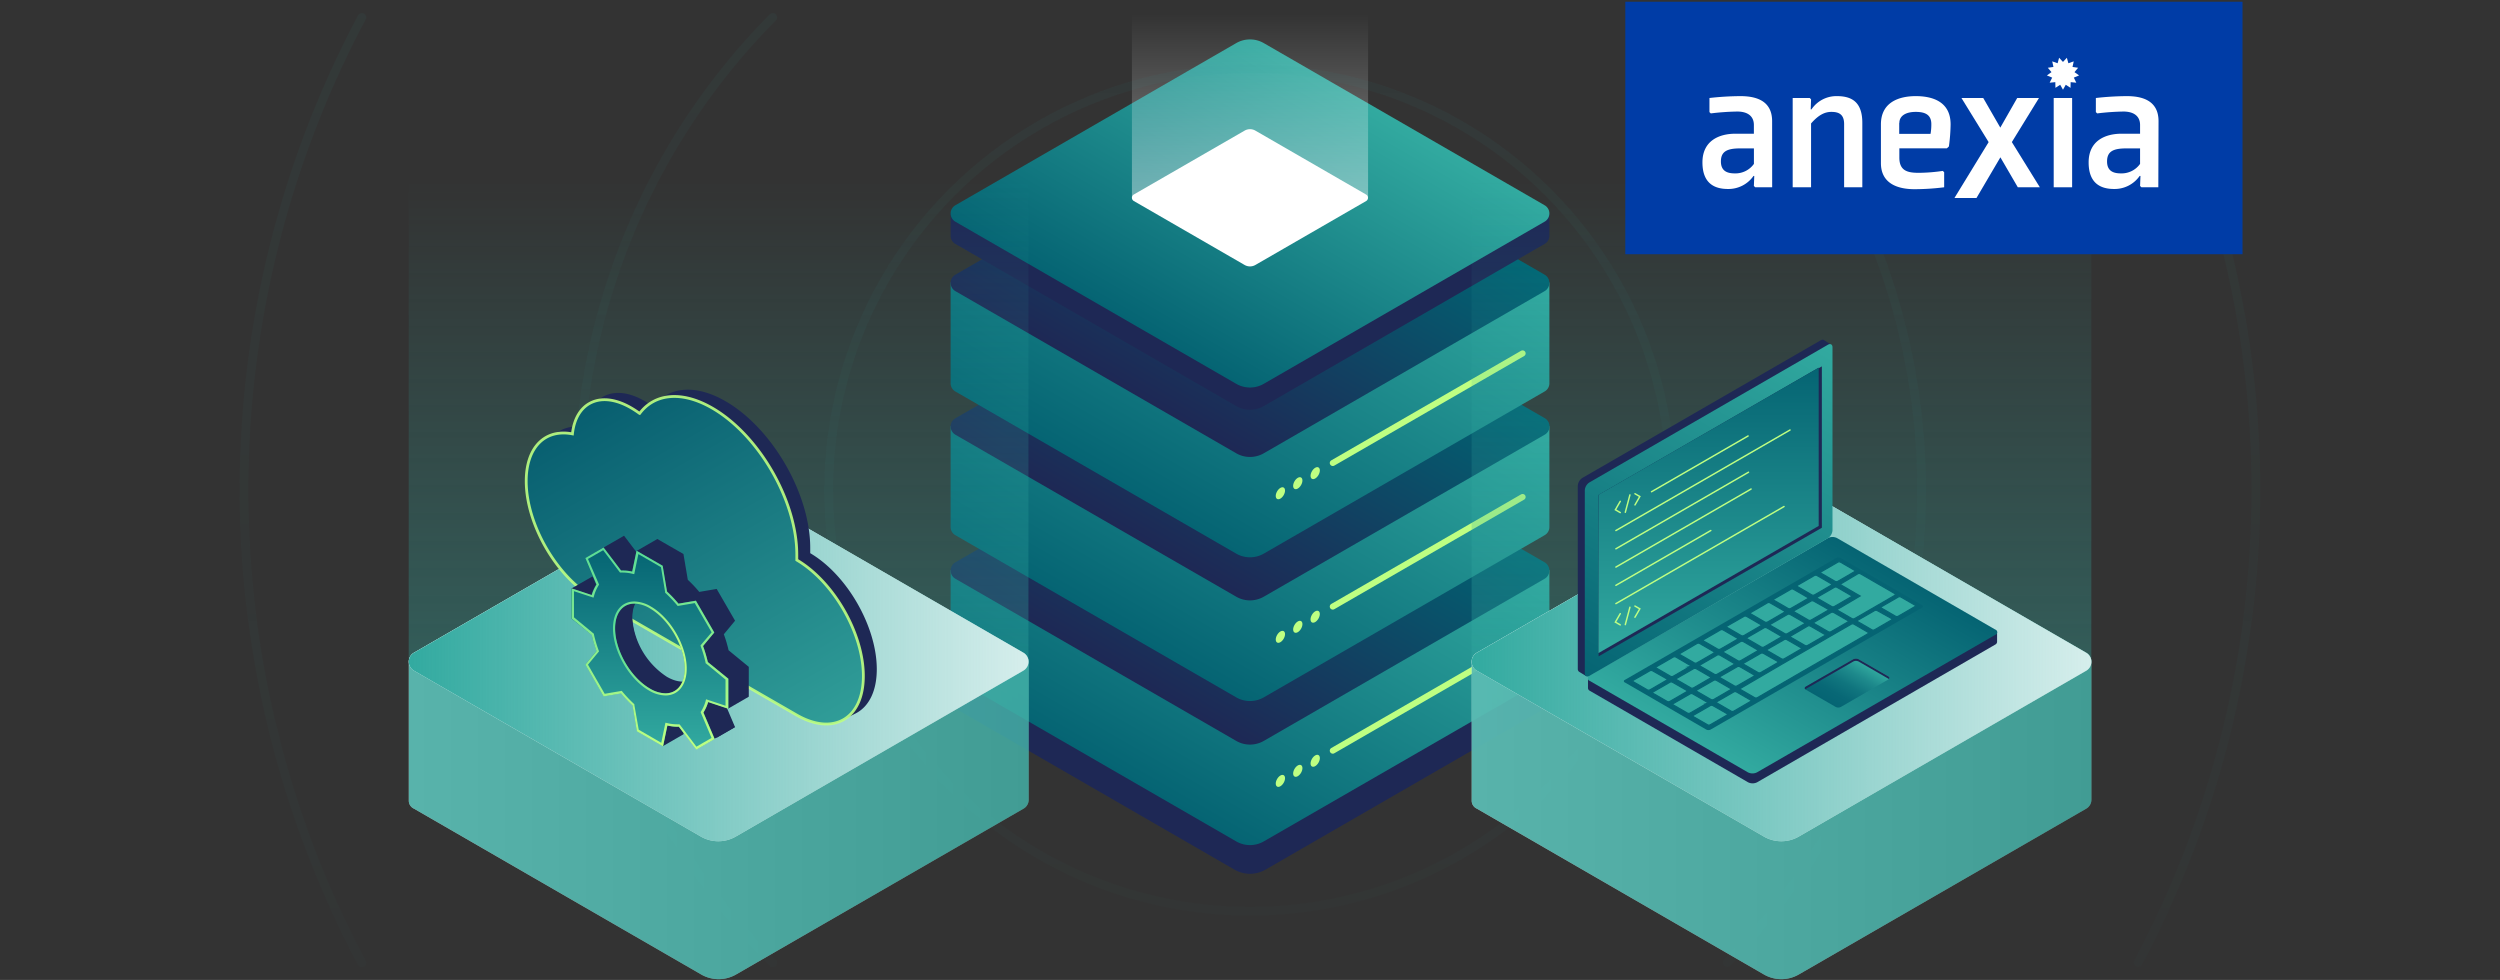 <svg xmlns="http://www.w3.org/2000/svg" xmlns:xlink="http://www.w3.org/1999/xlink" viewBox="0 0 574 225"><rect x="0" y="0" width="574" height="225" fill="#333333" stroke="none"/><defs><linearGradient id="a" x1="309.33" y1="104.12" x2="264.39" y2="181.96" gradientUnits="userSpaceOnUse"><stop offset="0" stop-color="#32aaa0"/><stop offset="1" stop-color="#056473"/></linearGradient><linearGradient id="b" x1="304.73" y1="100.29" x2="269.27" y2="161.7" gradientUnits="userSpaceOnUse"><stop offset="0" stop-color="#006473"/><stop offset="1" stop-color="#1e2855"/></linearGradient><linearGradient id="c" x1="309.33" y1="71.04" x2="264.39" y2="148.88" xlink:href="#a"/><linearGradient id="d" x1="304.73" y1="67.22" x2="269.27" y2="128.63" xlink:href="#b"/><linearGradient id="e" x1="309.33" y1="38.07" x2="264.39" y2="115.91" xlink:href="#a"/><linearGradient id="f" x1="304.73" y1="34.25" x2="269.27" y2="95.66" xlink:href="#b"/><linearGradient id="g" x1="304.73" y1="18.3" x2="269.27" y2="79.72" xlink:href="#a"/><linearGradient id="h" x1="287" y1="45.4" x2="287" y2="3.23" gradientUnits="userSpaceOnUse"><stop offset="0" stop-color="#fff"/><stop offset="1" stop-color="#fff" stop-opacity="0"/></linearGradient><linearGradient id="i" x1="287" y1="210.23" x2="287" y2="14.77" gradientUnits="userSpaceOnUse"><stop offset="0" stop-color="#32aaa0" stop-opacity="0.4"/><stop offset="0.37" stop-color="#32aaa0" stop-opacity="0.63"/><stop offset="1" stop-color="#32aaa0"/></linearGradient><linearGradient id="j" x1="155.1" y1="222.03" x2="155.1" y2="2.97" xlink:href="#i"/><linearGradient id="k" x1="418.9" y1="222.03" x2="418.9" y2="2.97" xlink:href="#i"/><linearGradient id="l" x1="504.44" y1="222.03" x2="504.44" y2="2.97" xlink:href="#i"/><linearGradient id="m" x1="69.56" y1="222.03" x2="69.56" y2="2.97" xlink:href="#i"/><linearGradient id="n" x1="337.9" y1="167.77" x2="480.16" y2="167.77" gradientUnits="userSpaceOnUse"><stop offset="0" stop-color="#fff"/><stop offset="1" stop-color="#fff" stop-opacity="0.4"/></linearGradient><linearGradient id="o" x1="409.02" y1="41.3" x2="409.02" y2="151.74" gradientUnits="userSpaceOnUse"><stop offset="0" stop-color="#32aaa0" stop-opacity="0"/><stop offset="0.61" stop-color="#32aaa0" stop-opacity="0.62"/><stop offset="1" stop-color="#32aaa0"/></linearGradient><linearGradient id="p" x1="480.16" y1="151.94" x2="337.9" y2="151.94" gradientUnits="userSpaceOnUse"><stop offset="0" stop-color="#32aaa0" stop-opacity="0.2"/><stop offset="0.52" stop-color="#32aaa0" stop-opacity="0.63"/><stop offset="1" stop-color="#32aaa0"/></linearGradient><linearGradient id="q" x1="397.38" y1="175.01" x2="425.75" y2="125.86" xlink:href="#a"/><linearGradient id="r" x1="415.84" y1="76.42" x2="368.77" y2="157.93" xlink:href="#a"/><linearGradient id="s" x1="392.3" y1="149.93" x2="392.3" y2="84.42" gradientUnits="userSpaceOnUse"><stop offset="0" stop-color="#30a89e"/><stop offset="0" stop-color="#32aaa0"/><stop offset="0.5" stop-color="#056473"/><stop offset="1" stop-color="#1e2855"/></linearGradient><linearGradient id="t" x1="392.3" y1="149.93" x2="392.3" y2="84.42" xlink:href="#a"/><linearGradient id="u" x1="427.12" y1="151.59" x2="421.06" y2="162.08" gradientUnits="userSpaceOnUse"><stop offset="0" stop-color="#32aaa0"/><stop offset="0.02" stop-color="#30a89e"/><stop offset="0.27" stop-color="#1e8a8c"/><stop offset="0.52" stop-color="#10757e"/><stop offset="0.77" stop-color="#086876"/><stop offset="1" stop-color="#056473"/></linearGradient><linearGradient id="v" x1="93.86" y1="167.77" x2="236.12" y2="167.77" xlink:href="#n"/><linearGradient id="w" x1="164.98" y1="41.3" x2="164.98" y2="151.74" xlink:href="#o"/><linearGradient id="x" x1="236.12" y1="151.94" x2="93.86" y2="151.94" xlink:href="#p"/><linearGradient id="y" x1="-437.85" y1="171.49" x2="-391.85" y2="91.82" gradientTransform="matrix(-1, 0, 0, 1, -255.02, 0)" xlink:href="#a"/><linearGradient id="z" x1="-404.22" y1="172.09" x2="-404.22" y2="125.69" gradientTransform="matrix(-1, 0, 0, 1, -255.02, 0)" xlink:href="#a"/><linearGradient id="aa" x1="149.2" y1="172.09" x2="149.2" y2="125.69" gradientUnits="userSpaceOnUse"><stop offset="0" stop-color="#beff82"/><stop offset="1" stop-color="#5adc96"/></linearGradient><linearGradient id="ab" x1="157.66" y1="148.89" x2="140.73" y2="148.89" xlink:href="#aa"/></defs><path d="M362.93,157.89l-72.37,41.78a7.13,7.13,0,0,1-7.12,0l-72.37-41.78a2.44,2.44,0,0,1,0-4.23l72.37-41.79a7.13,7.13,0,0,1,7.12,0l72.37,41.79A2.44,2.44,0,0,1,362.93,157.89Z" style="fill:#1e2855"/><path d="M355.74,130.91H317.8l-27.63-16a6.35,6.35,0,0,0-6.34,0l-27.63,16H218.26v23.16h0a2.13,2.13,0,0,0,1.09,1.88l64.48,37.23a6.3,6.3,0,0,0,6.34,0L354.65,156a2.13,2.13,0,0,0,1.09-1.88h0Z" style="fill:url(#a)"/><path d="M354.65,132.88l-64.48,37.23a6.35,6.35,0,0,1-6.34,0l-64.48-37.23a2.18,2.18,0,0,1,0-3.77l64.48-37.22a6.3,6.3,0,0,1,6.34,0l64.48,37.22A2.18,2.18,0,0,1,354.65,132.88Z" style="fill:url(#b)"/><line x1="349.59" y1="147.18" x2="306.01" y2="172.35" style="fill:none;stroke:#beff82;stroke-linecap:round;stroke-miterlimit:10;stroke-width:1.393px"/><ellipse cx="293.98" cy="179.29" rx="1.51" ry="0.87" transform="translate(-8.28 344.24) rotate(-60)" style="fill:#beff82"/><ellipse cx="297.97" cy="176.98" rx="1.51" ry="0.87" transform="translate(-4.28 346.54) rotate(-60)" style="fill:#beff82"/><ellipse cx="301.97" cy="174.68" rx="1.51" ry="0.87" transform="translate(-0.29 348.85) rotate(-60)" style="fill:#beff82"/><path d="M355.74,97.84H317.8l-27.63-16a6.3,6.3,0,0,0-6.34,0l-27.63,16H218.26V121h0a2.15,2.15,0,0,0,1.09,1.88l64.48,37.23a6.35,6.35,0,0,0,6.34,0l64.48-37.23a2.15,2.15,0,0,0,1.09-1.88h0Z" style="fill:url(#c)"/><path d="M354.65,99.81,290.17,137a6.35,6.35,0,0,1-6.34,0L219.35,99.81a2.18,2.18,0,0,1,0-3.77l64.48-37.23a6.35,6.35,0,0,1,6.34,0L354.65,96A2.18,2.18,0,0,1,354.65,99.81Z" style="fill:url(#d)"/><line x1="349.59" y1="114.11" x2="306.01" y2="139.27" style="fill:none;stroke:#beff82;stroke-linecap:round;stroke-miterlimit:10;stroke-width:1.393px"/><ellipse cx="293.98" cy="146.22" rx="1.51" ry="0.87" transform="translate(20.36 327.7) rotate(-60)" style="fill:#beff82"/><ellipse cx="297.97" cy="143.91" rx="1.51" ry="0.87" transform="translate(24.36 330.01) rotate(-60)" style="fill:#beff82"/><ellipse cx="301.97" cy="141.6" rx="1.51" ry="0.87" transform="translate(28.35 332.31) rotate(-60)" style="fill:#beff82"/><path d="M355.74,64.87H317.8l-27.63-16a6.3,6.3,0,0,0-6.34,0l-27.63,16H218.26V88h0a2.15,2.15,0,0,0,1.09,1.88l64.48,37.23a6.35,6.35,0,0,0,6.34,0l64.48-37.23A2.15,2.15,0,0,0,355.74,88h0Z" style="fill:url(#e)"/><path d="M354.65,66.84l-64.48,37.23a6.35,6.35,0,0,1-6.34,0L219.35,66.84a2.18,2.18,0,0,1,0-3.77l64.48-37.23a6.35,6.35,0,0,1,6.34,0l64.48,37.23A2.18,2.18,0,0,1,354.65,66.84Z" style="fill:url(#f)"/><line x1="349.59" y1="81.14" x2="306.01" y2="106.3" style="fill:none;stroke:#beff82;stroke-linecap:round;stroke-miterlimit:10;stroke-width:1.393px"/><ellipse cx="293.98" cy="113.25" rx="1.51" ry="0.87" transform="translate(48.91 311.22) rotate(-60)" style="fill:#beff82"/><ellipse cx="297.97" cy="110.94" rx="1.51" ry="0.87" transform="translate(52.91 313.52) rotate(-60)" style="fill:#beff82"/><ellipse cx="301.97" cy="108.63" rx="1.51" ry="0.87" transform="translate(56.91 315.83) rotate(-60)" style="fill:#beff82"/><path d="M355.74,49h-6.66L290.17,15a6.35,6.35,0,0,0-6.34,0L224.92,49h-6.66v5.1h0A2.13,2.13,0,0,0,219.35,56l64.48,37.23a6.35,6.35,0,0,0,6.34,0L354.65,56a2.13,2.13,0,0,0,1.09-1.88h0Z" style="fill:#1e2855"/><path d="M354.65,50.89,290.17,88.12a6.3,6.3,0,0,1-6.34,0L219.35,50.9a2.18,2.18,0,0,1,0-3.77L283.83,9.9a6.35,6.35,0,0,1,6.34,0l64.48,37.23A2.17,2.17,0,0,1,354.65,50.89Z" style="fill:url(#g)"/><path d="M313.68,46.15,288.25,60.83a2.48,2.48,0,0,1-2.5,0L260.32,46.15a.86.86,0,0,1,0-1.49L285.75,30a2.48,2.48,0,0,1,2.5,0l25.43,14.68A.86.86,0,0,1,313.68,46.15Z" style="fill:#fff"/><rect x="259.89" y="3.23" width="54.22" height="42.17" style="opacity:0.4;fill:url(#h)"/><circle cx="287" cy="112.5" r="96.73" style="fill:none;stroke-miterlimit:10;stroke-width:2px;opacity:0.05;stroke:url(#i)"/><g style="opacity:0.05"><path d="M177.43,4a154.2,154.2,0,0,0,0,217.06" style="fill:none;stroke-linecap:round;stroke-linejoin:round;stroke-width:2px;stroke:url(#j)"/><path d="M396.57,221A154.2,154.2,0,0,0,396.57,4" style="fill:none;stroke-linecap:round;stroke-linejoin:round;stroke-width:2px;stroke:url(#k)"/></g><g style="opacity:0.05"><path d="M490.92,221A231.25,231.25,0,0,0,490.92,4" style="fill:none;stroke-linecap:round;stroke-miterlimit:10;stroke-width:2px;stroke:url(#l)"/><path d="M83.08,4a231.25,231.25,0,0,0,0,217.06" style="fill:none;stroke-linecap:round;stroke-miterlimit:10;stroke-width:2px;stroke:url(#m)"/></g><path d="M479,149.87l-66-38.08a8,8,0,0,0-8,0L339.1,149.87a2.36,2.36,0,0,0-1.2,2.07h0v31.92a2,2,0,0,0,1.2,1.81L405,223.74a8,8,0,0,0,8,0l66-38.07a2.38,2.38,0,0,0,1.19-2.07h0V151.94h0A2.37,2.37,0,0,0,479,149.87Z" style="opacity:0.75;fill:url(#n)"/><path d="M479,149.87l-66-38.08a8,8,0,0,0-8,0L339.1,149.87a2.36,2.36,0,0,0-1.2,2.07h0v31.92a2,2,0,0,0,1.2,1.81L405,223.74a8,8,0,0,0,8,0l66-38.07a2.38,2.38,0,0,0,1.19-2.07h0V151.94h0A2.37,2.37,0,0,0,479,149.87Z" style="fill:#32aaa0;opacity:0.75"/><rect x="337.88" y="41.3" width="142.29" height="110.44" style="opacity:0.35;fill:url(#o)"/><path d="M479,154l-66,38.08a8,8,0,0,1-8,0L339.1,154a2.39,2.39,0,0,1,0-4.15L405,111.79a8,8,0,0,1,8,0l66,38.08A2.39,2.39,0,0,1,479,154Z" style="fill:#fff"/><path d="M479,154l-66,38.08a8,8,0,0,1-8,0L339.1,154a2.39,2.39,0,0,1,0-4.15L405,111.79a8,8,0,0,1,8,0l66,38.08A2.39,2.39,0,0,1,479,154Z" style="fill:url(#p)"/><path d="M421.78,127.62a2.27,2.27,0,0,0-2.09,0L364.6,155.76V158a.74.74,0,0,0,.43.61l36.32,21a2.33,2.33,0,0,0,2.09,0L458.1,148a.75.75,0,0,0,.43-.6v-2.3Z" style="fill:#1e2855"/><path d="M458.1,144.54l-36.32-21a2.33,2.33,0,0,0-2.09,0L365,155.13a.63.63,0,0,0,0,1.2l36.32,21a2.33,2.33,0,0,0,2.09,0l54.66-31.55A.64.64,0,0,0,458.1,144.54Z" style="fill:url(#q)"/><path d="M418.07,78.11l-54.76,31.62a2.33,2.33,0,0,0-1.05,1.82v42a.8.8,0,0,0,.25.65c.2.14,1.63,1,1.63,1L417,121.89a2.33,2.33,0,0,0,1-1.82l2.41-40.94-1.67-1.08A.73.73,0,0,0,418.07,78.11Z" style="fill:#1e2855"/><path d="M419.69,79.15l-54.77,31.62a2.3,2.3,0,0,0-1.05,1.81v42c0,.67.47.94,1.05.61l54.77-31.62a2.33,2.33,0,0,0,1.05-1.82v-42C420.74,79.08,420.27,78.81,419.69,79.15Z" style="fill:url(#r)"/><polygon points="367.04 149.93 417.57 120.75 417.57 84.42 367.04 113.6 367.04 149.93" style="fill:url(#s)"/><polygon points="367.04 113.65 418.3 84.12 418.3 121.17 367.04 150.7 367.04 113.65" style="fill:#1e2855"/><polygon points="367.04 149.93 417.57 120.75 417.57 84.42 367.04 113.6 367.04 149.93" style="fill:url(#t)"/><path d="M441.31,138.94,422.6,128.11a1.12,1.12,0,0,0-1,0l-48.55,28a.3.3,0,0,0,0,.57l18.71,10.83a1.12,1.12,0,0,0,1,0l48.55-28A.3.3,0,0,0,441.31,138.94Z" style="fill:#056473"/><path d="M398.84,146.49l-3.23-1.87a.66.66,0,0,0-.58,0l-3.86,2.23c-.16.09-.16.24,0,.34l3.23,1.86a.68.68,0,0,0,.59,0l3.85-2.22C399,146.73,399,146.58,398.84,146.49Z" style="fill:#32aaa0;stroke:#056473;stroke-miterlimit:10;stroke-width:0.28px"/><path d="M404.23,143.37,401,141.51a.66.66,0,0,0-.58,0l-3.86,2.22c-.16.1-.16.25,0,.34l3.23,1.87a.68.68,0,0,0,.59,0l3.85-2.23C404.39,143.62,404.39,143.47,404.23,143.37Z" style="fill:#32aaa0;stroke:#056473;stroke-miterlimit:10;stroke-width:0.28px"/><path d="M409.62,140.26l-3.23-1.86a.6.6,0,0,0-.58,0L402,140.62c-.17.1-.17.25,0,.34l3.22,1.87a.68.68,0,0,0,.59,0l3.85-2.23C409.79,140.51,409.79,140.36,409.62,140.26Z" style="fill:#32aaa0;stroke:#056473;stroke-miterlimit:10;stroke-width:0.28px"/><path d="M415,137.15l-3.23-1.86a.6.6,0,0,0-.58,0l-3.85,2.22a.18.18,0,0,0,0,.34l3.22,1.86a.62.62,0,0,0,.59,0l3.85-2.22A.18.18,0,0,0,415,137.15Z" style="fill:#32aaa0;stroke:#056473;stroke-miterlimit:10;stroke-width:0.28px"/><path d="M420.4,134l-3.22-1.87a.68.68,0,0,0-.59,0l-3.85,2.23c-.17.09-.17.24,0,.34L416,136.6a.68.68,0,0,0,.59,0l3.85-2.22C420.57,134.28,420.57,134.13,420.4,134Z" style="fill:#32aaa0;stroke:#056473;stroke-miterlimit:10;stroke-width:0.28px"/><path d="M425.79,130.93l-3.22-1.87a.68.68,0,0,0-.59,0l-3.85,2.23c-.17.09-.17.24,0,.33l3.23,1.87a.66.66,0,0,0,.58,0l3.85-2.23C426,131.17,426,131,425.79,130.93Z" style="fill:#32aaa0;stroke:#056473;stroke-miterlimit:10;stroke-width:0.28px"/><path d="M393.45,149.6l-3.23-1.87a.66.66,0,0,0-.58,0L385.78,150c-.16.09-.16.24,0,.34l3.23,1.86a.62.62,0,0,0,.59,0l3.85-2.22C393.61,149.84,393.61,149.69,393.45,149.6Z" style="fill:#32aaa0;stroke:#056473;stroke-miterlimit:10;stroke-width:0.28px"/><path d="M408.09,151.82,404.86,150a.68.68,0,0,0-.59,0l-3.85,2.22c-.16.1-.16.25,0,.34l3.23,1.87a.68.68,0,0,0,.59,0l3.85-2.23C408.25,152.07,408.25,151.92,408.09,151.82Z" style="fill:#32aaa0;stroke:#056473;stroke-miterlimit:10;stroke-width:0.28px"/><path d="M413.48,148.71l-3.23-1.86a.62.62,0,0,0-.59,0l-3.85,2.22c-.16.1-.16.25,0,.34l3.23,1.87a.68.68,0,0,0,.59,0l3.85-2.23C413.64,149,413.64,148.81,413.48,148.71Z" style="fill:#32aaa0;stroke:#056473;stroke-miterlimit:10;stroke-width:0.28px"/><path d="M418.87,145.6l-3.23-1.86a.62.62,0,0,0-.59,0L411.2,146a.18.18,0,0,0,0,.34l3.23,1.86a.62.62,0,0,0,.59,0l3.85-2.22A.18.18,0,0,0,418.87,145.6Z" style="fill:#32aaa0;stroke:#056473;stroke-miterlimit:10;stroke-width:0.28px"/><path d="M424.26,142.49,421,140.62a.68.68,0,0,0-.59,0l-3.85,2.23c-.16.09-.16.24,0,.34l3.23,1.86a.68.68,0,0,0,.59,0l3.85-2.22C424.42,142.73,424.42,142.58,424.26,142.49Z" style="fill:#32aaa0;stroke:#056473;stroke-miterlimit:10;stroke-width:0.28px"/><path d="M402.7,154.94l-3.23-1.87a.68.68,0,0,0-.59,0L395,155.3c-.16.09-.16.24,0,.34l3.23,1.86a.66.66,0,0,0,.58,0l3.86-2.22C402.86,155.18,402.86,155,402.7,154.94Z" style="fill:#32aaa0;stroke:#056473;stroke-miterlimit:10;stroke-width:0.28px"/><path d="M428.88,145.16l-3.23-1.87a.66.66,0,0,0-.58,0l-5.39,3.11-3.86,2.23-1.54.89-3.85,2.22-1.54.89L399.7,158l-.05,0a.17.17,0,0,0,0,.33l3.23,1.87a.68.68,0,0,0,.59,0l0,0,9.19-5.33,1.54-.89,3.85-2.22,1.54-.89,3.85-2.22,5.39-3.11C429,145.4,429,145.25,428.88,145.16Z" style="fill:#32aaa0;stroke:#056473;stroke-miterlimit:10;stroke-width:0.28px"/><path d="M434.27,142,431,140.18a.66.66,0,0,0-.58,0l-3.86,2.22c-.16.1-.16.25,0,.34l3.23,1.87a.68.68,0,0,0,.59,0l3.85-2.23C434.43,142.29,434.43,142.14,434.27,142Z" style="fill:#32aaa0;stroke:#056473;stroke-miterlimit:10;stroke-width:0.28px"/><path d="M439.66,138.93l-3.23-1.86a.6.6,0,0,0-.58,0L432,139.29c-.16.1-.16.25,0,.34l3.23,1.87a.68.68,0,0,0,.59,0l3.85-2.23C439.82,139.18,439.82,139,439.66,138.93Z" style="fill:#32aaa0;stroke:#056473;stroke-miterlimit:10;stroke-width:0.28px"/><path d="M403.46,149.16l-3.22-1.87a.68.68,0,0,0-.59,0l-3.85,2.23c-.17.09-.17.24,0,.33l3.23,1.87a.66.66,0,0,0,.58,0l3.85-2.23C403.63,149.4,403.63,149.25,403.46,149.16Z" style="fill:#32aaa0;stroke:#056473;stroke-miterlimit:10;stroke-width:0.28px"/><path d="M408.86,146l-3.23-1.86a.68.68,0,0,0-.59,0l-3.85,2.22c-.16.1-.16.25,0,.34l3.23,1.87a.66.66,0,0,0,.58,0l3.86-2.23C409,146.29,409,146.14,408.86,146Z" style="fill:#32aaa0;stroke:#056473;stroke-miterlimit:10;stroke-width:0.28px"/><path d="M414.25,142.93,411,141.07a.62.62,0,0,0-.59,0l-3.85,2.22a.18.18,0,0,0,0,.34l3.23,1.86a.6.6,0,0,0,.58,0l3.86-2.22A.18.18,0,0,0,414.25,142.93Z" style="fill:#32aaa0;stroke:#056473;stroke-miterlimit:10;stroke-width:0.28px"/><path d="M419.64,139.82,416.41,138a.68.68,0,0,0-.59,0L412,140.18c-.16.09-.16.24,0,.34l3.23,1.86a.6.6,0,0,0,.58,0l3.86-2.22C419.8,140.06,419.8,139.91,419.64,139.82Z" style="fill:#32aaa0;stroke:#056473;stroke-miterlimit:10;stroke-width:0.28px"/><path d="M425,136.71l-3.23-1.87a.68.68,0,0,0-.59,0l-3.85,2.23c-.16.09-.16.24,0,.34l3.23,1.86a.66.66,0,0,0,.58,0l3.86-2.22C425.19,137,425.19,136.8,425,136.71Z" style="fill:#32aaa0;stroke:#056473;stroke-miterlimit:10;stroke-width:0.28px"/><path d="M435,136.26l-4.62-2.67-3.23-1.86a.68.68,0,0,0-.59,0L422.75,134c-.16.1-.16.25,0,.34l3.23,1.87,1.1.63-5.1,3a.17.17,0,0,0,0,.33l3.23,1.87a.68.68,0,0,0,.59,0l5.39-3.11,2.76-1.6,1.09-.63C435.2,136.51,435.2,136.36,435,136.26Z" style="fill:#32aaa0;stroke:#056473;stroke-miterlimit:10;stroke-width:0.28px"/><path d="M398.07,152.27l-3.22-1.87a.68.68,0,0,0-.59,0l-3.85,2.23c-.17.09-.17.24,0,.34l3.23,1.86a.66.66,0,0,0,.58,0l3.85-2.22C398.24,152.51,398.24,152.36,398.07,152.27Z" style="fill:#32aaa0;stroke:#056473;stroke-miterlimit:10;stroke-width:0.28px"/><path d="M388,152.72l-3.23-1.87a.66.66,0,0,0-.58,0l-3.86,2.23a.17.17,0,0,0,0,.33l3.23,1.87a.68.68,0,0,0,.59,0l3.85-2.23A.17.17,0,0,0,388,152.72Z" style="fill:#32aaa0;stroke:#056473;stroke-miterlimit:10;stroke-width:0.28px"/><path d="M397.29,158.05l-3.23-1.86a.68.68,0,0,0-.59,0l-3.85,2.22c-.16.1-.16.25,0,.34l3.23,1.87a.66.66,0,0,0,.58,0l3.86-2.23C397.45,158.3,397.45,158.15,397.29,158.05Z" style="fill:#32aaa0;stroke:#056473;stroke-miterlimit:10;stroke-width:0.28px"/><path d="M401.91,160.72l-3.23-1.86a.62.62,0,0,0-.59,0l-3.85,2.22c-.16.1-.16.25,0,.34l3.23,1.87a.68.68,0,0,0,.59,0l3.85-2.23C402.07,161,402.07,160.82,401.91,160.72Z" style="fill:#32aaa0;stroke:#056473;stroke-miterlimit:10;stroke-width:0.28px"/><path d="M392.66,155.38l-3.22-1.86a.68.68,0,0,0-.59,0L385,155.74c-.17.1-.17.25,0,.34l3.23,1.87a.66.66,0,0,0,.58,0l3.85-2.23C392.83,155.63,392.83,155.48,392.66,155.38Z" style="fill:#32aaa0;stroke:#056473;stroke-miterlimit:10;stroke-width:0.28px"/><path d="M382.63,155.83,379.4,154a.66.66,0,0,0-.58,0L375,156.19c-.16.1-.16.25,0,.34l3.23,1.87a.68.68,0,0,0,.59,0l3.85-2.23C382.79,156.08,382.79,155.93,382.63,155.83Z" style="fill:#32aaa0;stroke:#056473;stroke-miterlimit:10;stroke-width:0.28px"/><path d="M391.88,161.17l-3.23-1.86a.62.62,0,0,0-.59,0l-3.85,2.22a.18.18,0,0,0,0,.34l3.23,1.86a.62.62,0,0,0,.59,0l3.85-2.22A.18.18,0,0,0,391.88,161.17Z" style="fill:#32aaa0;stroke:#056473;stroke-miterlimit:10;stroke-width:0.28px"/><path d="M396.5,163.84,393.27,162a.62.62,0,0,0-.59,0l-3.85,2.22c-.16.09-.16.24,0,.34l3.23,1.86a.62.62,0,0,0,.59,0l3.85-2.22C396.66,164.08,396.66,163.93,396.5,163.84Z" style="fill:#32aaa0;stroke:#056473;stroke-miterlimit:10;stroke-width:0.28px"/><path d="M387.25,158.5,384,156.64a.62.62,0,0,0-.59,0l-3.85,2.22c-.17.1-.17.25,0,.34l3.23,1.86a.6.6,0,0,0,.58,0l3.85-2.22C387.42,158.75,387.42,158.6,387.25,158.5Z" style="fill:#32aaa0;stroke:#056473;stroke-miterlimit:10;stroke-width:0.28px"/><path d="M433.57,155.3l-6.83-3.94a1.42,1.42,0,0,0-1.24,0l-10.88,6.29c-.34.19-.34.51,0,.71l6.83,3.94a1.36,1.36,0,0,0,1.24,0L433.57,156A.38.38,0,0,0,433.57,155.3Z" style="fill:url(#u)"/><path d="M414.51,158.27a.52.52,0,0,1,.11-.1l10.88-6.28a1.36,1.36,0,0,1,1.24,0l6.83,3.94a1.06,1.06,0,0,1,.11.09c.21-.19.18-.45-.11-.62l-6.83-3.94a1.42,1.42,0,0,0-1.24,0l-10.88,6.29C414.33,157.82,414.3,158.07,414.51,158.27Z" style="fill:#1e2855"/><polyline points="372.01 143.48 370.89 142.84 372.01 140.9" style="fill:none;stroke:#beff82;stroke-linecap:round;stroke-miterlimit:10;stroke-width:0.336px"/><polyline points="375.38 139.15 376.5 139.79 375.38 141.72" style="fill:none;stroke:#beff82;stroke-linecap:round;stroke-miterlimit:10;stroke-width:0.336px"/><line x1="374.23" y1="139.42" x2="373.17" y2="143.41" style="fill:none;stroke:#beff82;stroke-linecap:round;stroke-miterlimit:10;stroke-width:0.336px"/><line x1="379.19" y1="112.9" x2="401.36" y2="100.1" style="fill:none;stroke:#beff82;stroke-linecap:round;stroke-miterlimit:10;stroke-width:0.336px"/><line x1="371.01" y1="121.81" x2="410.99" y2="98.73" style="fill:none;stroke:#beff82;stroke-linecap:round;stroke-miterlimit:10;stroke-width:0.336px"/><line x1="371.01" y1="126" x2="401.46" y2="108.42" style="fill:none;stroke:#beff82;stroke-linecap:round;stroke-miterlimit:10;stroke-width:0.336px"/><line x1="371.01" y1="130.2" x2="402.05" y2="112.28" style="fill:none;stroke:#beff82;stroke-linecap:round;stroke-miterlimit:10;stroke-width:0.336px"/><line x1="371.01" y1="134.39" x2="392.8" y2="121.81" style="fill:none;stroke:#beff82;stroke-linecap:round;stroke-miterlimit:10;stroke-width:0.336px"/><line x1="371.01" y1="138.59" x2="409.61" y2="116.3" style="fill:none;stroke:#beff82;stroke-linecap:round;stroke-miterlimit:10;stroke-width:0.336px"/><polyline points="372.01 117.69 370.89 117.04 372.01 115.11" style="fill:none;stroke:#beff82;stroke-linecap:round;stroke-miterlimit:10;stroke-width:0.336px"/><polyline points="375.39 113.36 376.5 114 375.39 115.93" style="fill:none;stroke:#beff82;stroke-linecap:round;stroke-miterlimit:10;stroke-width:0.336px"/><line x1="374.23" y1="113.63" x2="373.17" y2="117.62" style="fill:none;stroke:#beff82;stroke-linecap:round;stroke-miterlimit:10;stroke-width:0.336px"/><rect x="373.17" y="0.4" width="141.71" height="57.97" style="fill:#003ca6"/><path d="M406.89,43H403l-.31-.3.09-2.31h-.17a7,7,0,0,1-5.89,3c-3,0-5.84-1.22-5.84-6.11s3.71-6.58,7.59-6.58h4.22v-2c0-2-1.39-3.09-3.83-3.09a56,56,0,0,0-6.06.43l-.31-.3V22.5a66.24,66.24,0,0,1,7.11-.43c3.31,0,7.28.87,7.28,5.75Zm-4.19-8.93h-3.09c-3,0-4.49.65-4.49,3s1.66,2.74,3.18,2.74a5.19,5.19,0,0,0,4.4-2.18Z" style="fill:#fff"/><path d="M427.59,43h-4.18V28.48c0-2.27-1.27-2.79-2.92-2.79-1.48,0-2.92.65-4.67,2.66V43H411.6V22.5h3.92l.3.31-.08,2.31h.17a6.91,6.91,0,0,1,5.84-3.05c3.32,0,5.84,1.26,5.84,6.14Z" style="fill:#fff"/><path d="M447,34.06H436.09v2.13c0,3.14,2.05,3.49,4.49,3.49a39.67,39.67,0,0,0,5.49-.44l.31.31V43a55.81,55.81,0,0,1-6.8.44c-3.62,0-7.72-1.13-7.72-6V28.56c0-5.1,4.15-6.49,8-6.49s8,1.26,8,6.49a41.16,41.16,0,0,1-.39,5.06Zm-10.94-5.8v2.48h7.19a12.13,12.13,0,0,0,.18-2.44c-.09-2-1.48-2.61-3.58-2.61S436.09,26.47,436.09,28.26Z" style="fill:#fff"/><path d="M468.35,43h-5.06l-4-6.88-5.49,9.34h-5.06l7.85-12.83L450.35,22.5h5l3.92,6.8,3.88-6.8h5l-6.23,10.12Z" style="fill:#fff"/><path d="M475.76,22.5V43h-4.23V22.5Z" style="fill:#fff"/><path d="M495.55,43h-3.88l-.31-.3.09-2.31h-.18a7,7,0,0,1-5.88,3c-3,0-5.84-1.22-5.84-6.11s3.7-6.58,7.58-6.58h4.23v-2c0-2-1.39-3.09-3.84-3.09a56,56,0,0,0-6,.43l-.31-.3V22.5a66.18,66.18,0,0,1,7.1-.43c3.32,0,7.29.87,7.29,5.75Zm-4.19-8.93h-3.1c-3,0-4.48.65-4.48,3s1.65,2.74,3.18,2.74a5.19,5.19,0,0,0,4.4-2.18Z" style="fill:#fff"/><polygon points="473.66 14.22 474.55 13.26 474.9 14.52 476.13 14.09 475.85 15.37 477.14 15.56 476.3 16.56 477.36 17.32 476.15 17.82 476.72 18.99 475.42 18.86 475.39 20.17 474.3 19.46 473.66 20.6 473.02 19.46 471.93 20.17 471.9 18.86 470.6 18.99 471.18 17.82 469.97 17.32 471.02 16.56 470.18 15.56 471.47 15.37 471.19 14.09 472.43 14.52 472.77 13.26 473.66 14.22" style="fill:#fff"/><path d="M234.93,149.87l-66-38.08a8,8,0,0,0-8,0L95.06,149.87a2.36,2.36,0,0,0-1.2,2.07h0v31.92a2,2,0,0,0,1.2,1.81L161,223.74a8,8,0,0,0,8,0l66-38.07a2.36,2.36,0,0,0,1.19-2.07h0V151.94h0A2.35,2.35,0,0,0,234.93,149.87Z" style="opacity:0.75;fill:url(#v)"/><path d="M234.93,149.87l-66-38.08a8,8,0,0,0-8,0L95.06,149.87a2.36,2.36,0,0,0-1.2,2.07h0v31.92a2,2,0,0,0,1.2,1.81L161,223.74a8,8,0,0,0,8,0l66-38.07a2.36,2.36,0,0,0,1.19-2.07h0V151.94h0A2.35,2.35,0,0,0,234.93,149.87Z" style="fill:#32aaa0;opacity:0.75"/><rect x="93.84" y="41.3" width="142.29" height="110.44" style="opacity:0.35;fill:url(#w)"/><path d="M234.93,154l-66,38.08a8,8,0,0,1-8,0L95.06,154a2.39,2.39,0,0,1,0-4.15L161,111.79a8,8,0,0,1,8,0l66,38.08A2.39,2.39,0,0,1,234.93,154Z" style="fill:#fff"/><path d="M234.93,154l-66,38.08a8,8,0,0,1-8,0L95.06,154a2.39,2.39,0,0,1,0-4.15L161,111.79a8,8,0,0,1,8,0l66,38.08A2.39,2.39,0,0,1,234.93,154Z" style="fill:url(#x)"/><path d="M201.31,153.65c0-9.79-6.83-21.67-15.28-26.64,0-.4,0-.8,0-1.21,0-12.4-8.71-27.48-19.45-33.68-5.9-3.41-11.19-3.41-14.75-.67a9.06,9.06,0,0,0-2.75,1.31c-.37-.25-.74-.49-1.12-.71-4.36-2.51-8.23-2.36-10.7-.09-2.69.57-4.68,2.65-5.49,6a7.81,7.81,0,0,0-3,.82h0L126.35,100a7.3,7.3,0,0,0-1.21.63l-.13.07h0c-2.57,1.71-4.14,5.06-4.14,9.76,0,9.88,6.93,21.89,15.48,26.83L183,164.22c4.09,2.31,7.8,2.54,10.53,1.07h0l3.23-1.65h0C199.56,162.05,201.31,158.59,201.31,153.65Z" style="fill:#1e2855"/><path d="M198.23,155.21c0-9.78-6.83-21.66-15.28-26.63,0-.4,0-.8,0-1.22,0-12.4-8.7-27.48-19.44-33.68-7.07-4.07-13.25-3.29-16.65,1.25a21.7,21.7,0,0,0-2-1.31c-6.93-4-12.64-1.28-13.43,6-6.17-1.2-10.61,2.94-10.61,10.85,0,9.88,6.93,21.89,15.48,26.83L183,164.22C191.42,169,198.23,165,198.23,155.21Z" style="opacity:0.9;fill:url(#y)"/><path d="M198.23,155.21c0-9.78-6.83-21.66-15.28-26.63,0-.4,0-.8,0-1.22,0-12.4-8.7-27.48-19.44-33.68-7.07-4.07-13.25-3.29-16.65,1.25a21.7,21.7,0,0,0-2-1.31c-6.93-4-12.64-1.28-13.43,6-6.17-1.2-10.61,2.94-10.61,10.85,0,9.88,6.93,21.89,15.48,26.83L183,164.22C191.42,169,198.23,165,198.23,155.21Z" style="fill:none;stroke:#beff82;stroke-miterlimit:10;stroke-width:0.643px;opacity:0.9"/><path d="M131.25,135.08l20.93,36.25,4.66-2.69-1-4.62,8.16,5.63,4.66-2.69-3-6.52,1.53,2.26,4.67-2.7-20.93-36.25-4.67,2.69.48,6.55-8.48,2.66-2.3-3.26ZM145.14,142c0-5.08,3.57-7.15,8-4.6s8,8.73,8,13.81-3.57,7.15-8,4.61A17.63,17.63,0,0,1,145.14,142Z" style="fill:#1e2855"/><path d="M140.55,143.1a28.34,28.34,0,0,0,1.09,3.67l-2.58,3.1,4.22,7.31,4-.68a27.84,27.84,0,0,0,2.64,2.77l1,5.93,6,3.44,1-4.78a9.35,9.35,0,0,0,2.63.26l4,5.28,4.22-2.44-2.58-6.08a9.34,9.34,0,0,0,1.09-2.41l4.64,1.53v-6.89l-4.64-3.81a27.89,27.89,0,0,0-1.09-3.67l2.58-3.11-4.22-7.3-4,.68a29,29,0,0,0-2.63-2.78l-1-5.92-6-3.45-1,4.78a9.81,9.81,0,0,0-2.64-.26l-4-5.27-4.22,2.44,2.58,6.07a9.5,9.5,0,0,0-1.09,2.41l-4.64-1.53v6.89Zm4.59-1.51c0-5.08,3.57-7.15,8-4.6s8,8.73,8,13.81-3.57,7.15-8,4.61A17.63,17.63,0,0,1,145.14,141.59Zm-6.52-9,4.55,1.3s0-5.13,0-5.2-2.59-4.13-2.59-4.13l-3.28,1.89Z" style="fill:#1e2855"/><path d="M135.88,145.79a30,30,0,0,0,1.09,3.67l-2.57,3.1,4.21,7.31,4-.68a29,29,0,0,0,2.63,2.78l1,5.92,6,3.44,1-4.78a9.38,9.38,0,0,0,2.63.27l4,5.27,4.22-2.44-2.58-6.08a9.69,9.69,0,0,0,1.09-2.41l4.63,1.54v-6.89L162.51,152a30,30,0,0,0-1.09-3.67l2.58-3.1-4.22-7.31-4,.68a29,29,0,0,0-2.63-2.78l-1-5.92-6-3.45-1,4.79a9.38,9.38,0,0,0-2.63-.27l-4-5.27-4.21,2.44,2.57,6.08a9.53,9.53,0,0,0-1.09,2.41l-4.63-1.54V142Zm5.34-1.51c0-5.08,3.57-7.14,8-4.6s8,8.73,8,13.81-3.57,7.15-8,4.61S141.22,149.37,141.22,144.28Z" style="fill:url(#z)"/><path d="M138.49,126.33l3.71,4.93.16.2H143a9.53,9.53,0,0,1,2.13.26l.49.11.1-.49.85-4.12,5.19,3,.95,5.69,0,.17.12.11a29.3,29.3,0,0,1,2.59,2.73l.18.22.27-.05,3.64-.62,3.88,6.72L161,148l-.17.22.09.26a28.88,28.88,0,0,1,1.07,3.6l0,.17.13.1,4.46,3.68v6l-4-1.32-.47-.16L162,161a9.25,9.25,0,0,1-1,2.29l-.14.22.1.23,2.41,5.69-3.47,2-3.72-4.93-.16-.2h-.62a9.53,9.53,0,0,1-2.13-.26l-.49-.11-.1.49-.85,4.12-5.18-3-1-5.69,0-.17-.13-.11a29.3,29.3,0,0,1-2.59-2.73l-.17-.22-.28.05-3.64.62L135,152.61l2.36-2.84.18-.22-.1-.26a28.88,28.88,0,0,1-1.07-3.6l0-.17-.13-.1-4.45-3.68v-6l4,1.32.48.16.14-.48a9.25,9.25,0,0,1,1-2.29l.14-.22-.1-.23L135,128.33l3.48-2m.12-.64-4.21,2.44,2.57,6.08a9.53,9.53,0,0,0-1.09,2.41l-4.63-1.54V142l4.63,3.82a30,30,0,0,0,1.09,3.67l-2.57,3.1,4.21,7.31,4-.68a29,29,0,0,0,2.63,2.78l1,5.92,6,3.44,1-4.78a9.41,9.41,0,0,0,2.24.28h.39l4,5.27,4.22-2.44-2.58-6.08a9.69,9.69,0,0,0,1.09-2.41l4.63,1.54v-6.89L162.51,152a30,30,0,0,0-1.09-3.67l2.58-3.1-4.22-7.31-4,.68a29,29,0,0,0-2.63-2.78l-1-5.92-6-3.45-1,4.79A9.35,9.35,0,0,0,143,131h-.39l-4-5.27Z" style="fill:url(#aa)"/><path d="M145.63,138.59a7.23,7.23,0,0,1,3.57,1.09c4.4,2.54,8,8.73,8,13.81,0,3.61-1.79,5.7-4.41,5.7a7.22,7.22,0,0,1-3.56-1.09c-4.41-2.54-8-8.73-8-13.82,0-3.6,1.8-5.69,4.41-5.69m0-.49c-3,0-4.9,2.43-4.9,6.18,0,5.24,3.69,11.62,8.22,14.24a7.67,7.67,0,0,0,3.81,1.16c3,0,4.9-2.43,4.9-6.19,0-5.23-3.69-11.62-8.22-14.23a7.67,7.67,0,0,0-3.81-1.16Z" style="fill:url(#ab)"/></svg>